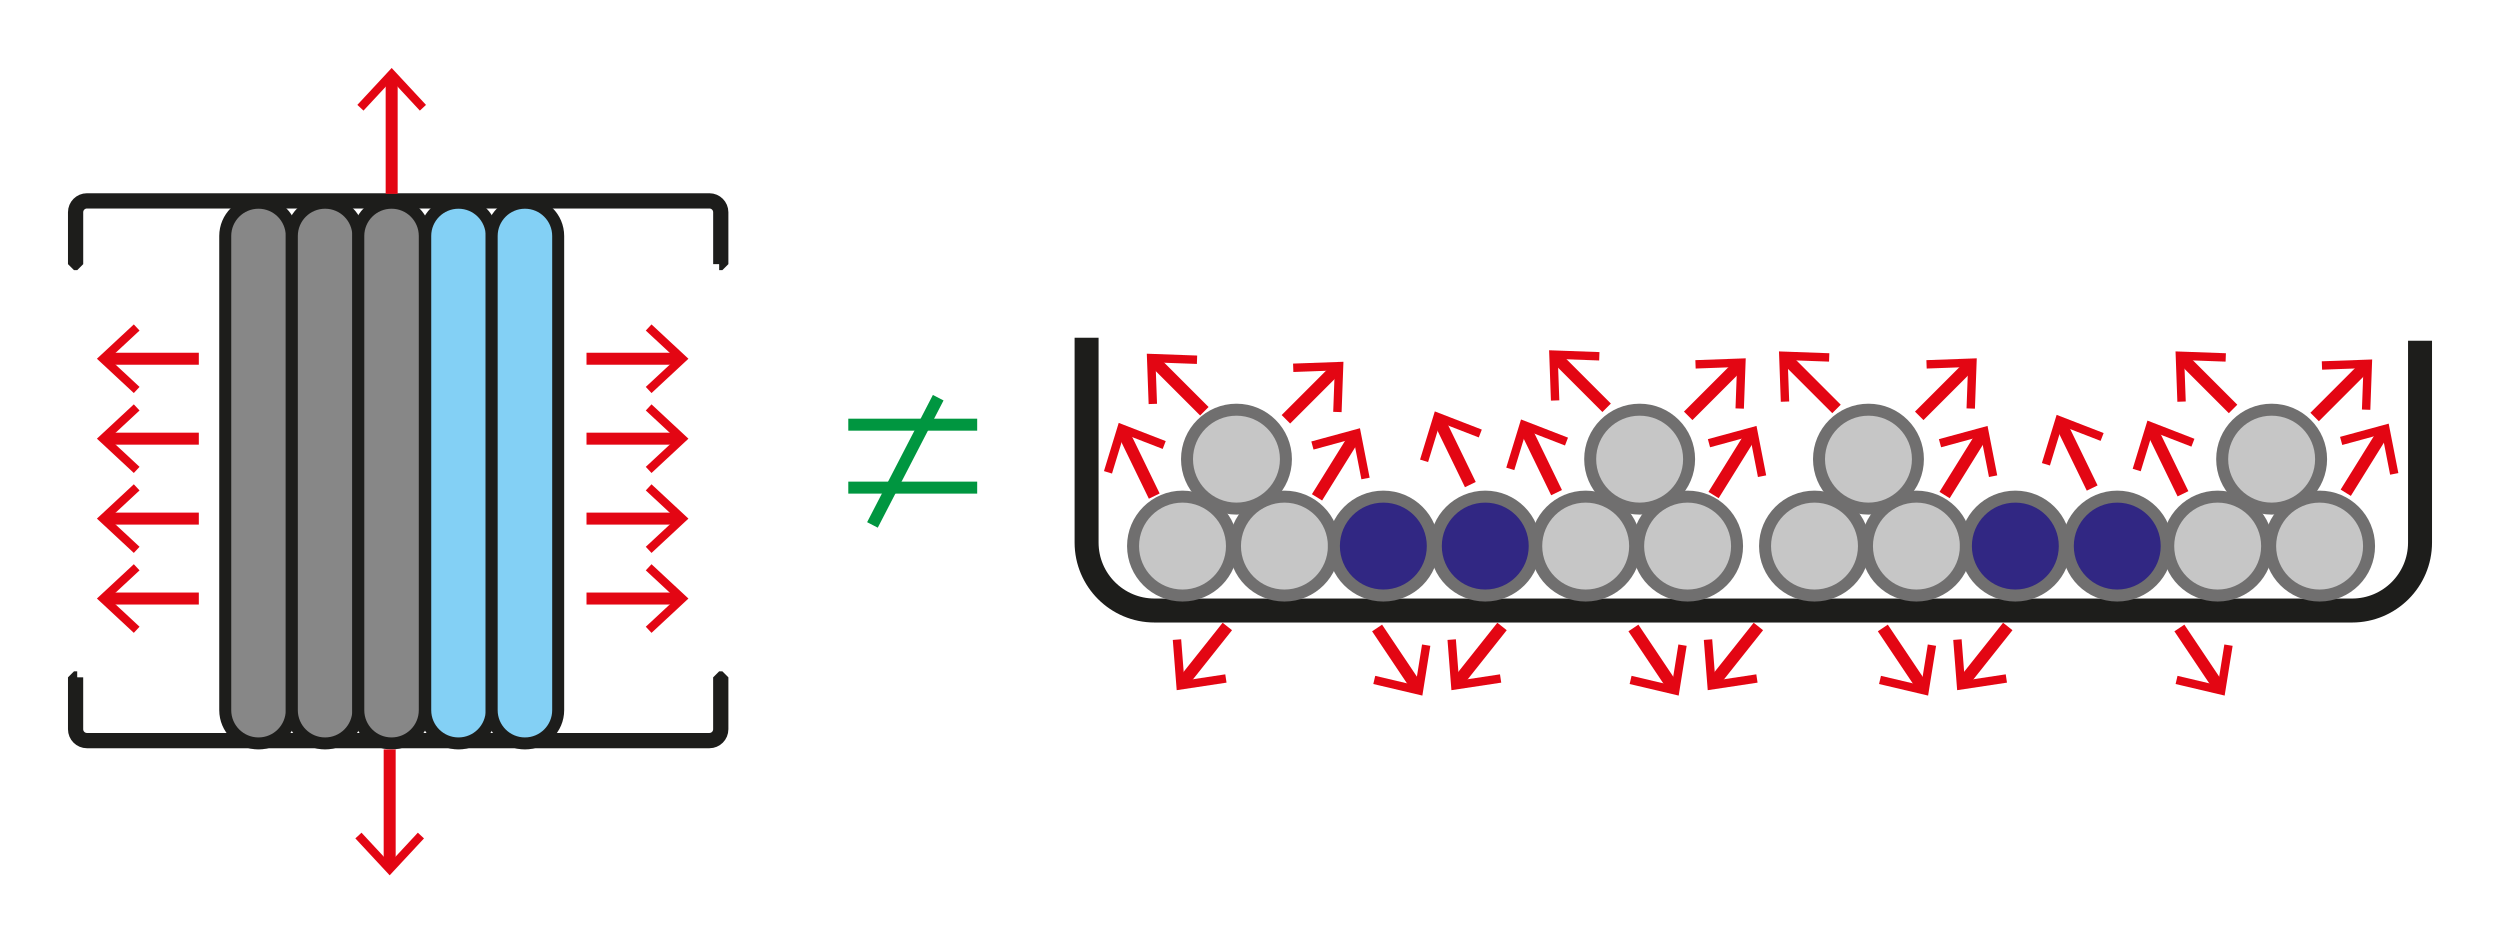 <?xml version="1.0" encoding="iso-8859-1"?>
<!-- Generator: Adobe Illustrator 19.2.0, SVG Export Plug-In . SVG Version: 6.00 Build 0)  -->
<svg version="1.1" id="Calque_1" xmlns="http://www.w3.org/2000/svg" xmlns:xlink="http://www.w3.org/1999/xlink" x="0px" y="0px"
	 width="370.673px" height="139.861px" viewBox="0 0 370.673 139.861" style="enable-background:new 0 0 370.673 139.861;"
	 xml:space="preserve">
<style type="text/css">
	.st0{fill:#1D1D1B;stroke:#1D1D1B;stroke-width:1.778;stroke-miterlimit:1;}
	.st1{fill:#878787;stroke:#1D1D1B;stroke-width:1.778;stroke-miterlimit:10;}
	.st2{fill:#83D0F5;stroke:#1D1D1B;stroke-width:1.778;stroke-miterlimit:10;}
	.st3{fill:#FFFFFF;}
	.st4{fill:none;stroke:#E30613;stroke-width:1.778;stroke-miterlimit:10;}
	.st5{fill:#E30613;}
	.st6{fill:none;stroke:#009640;stroke-width:1.778;stroke-miterlimit:10;}
	.st7{fill:none;stroke:#1D1D1B;stroke-width:3.556;stroke-miterlimit:10;}
	.st8{fill:#C6C6C6;stroke:#706F6F;stroke-width:1.778;stroke-miterlimit:10;}
	.st9{fill:#312783;stroke:#706F6F;stroke-width:1.778;stroke-miterlimit:10;}
	.st10{fill:none;}
</style>
<path class="st0" d="M106.629,39.163v-7.696c0-0.795-0.649-1.441-1.448-1.441H12.893c-0.797,0-1.444,0.646-1.444,1.441v7.696h-0.482
	v-7.696c0-1.063,0.859-1.927,1.925-1.927h92.288c1.066,0,1.927,0.865,1.927,1.927v7.696H106.629"/>
<path class="st0" d="M11.446,100.43v7.696c0,0.795,0.649,1.441,1.449,1.441h92.286c0.799,0,1.444-0.646,1.444-1.441v-7.696h0.483
	v7.696c0,1.063-0.861,1.927-1.927,1.927H12.895c-1.067,0-1.927-0.865-1.927-1.927v-7.696H11.446"/>
<path class="st1" d="M43.257,105.297c0,2.724-2.207,4.931-4.93,4.931l0,0c-2.723,0-4.931-2.207-4.931-4.931V34.988
	c0-2.724,2.207-4.93,4.931-4.93l0,0c2.723,0,4.93,2.207,4.93,4.93V105.297z"/>
<path class="st1" d="M53.131,105.297c0,2.724-2.207,4.931-4.93,4.931l0,0c-2.723,0-4.931-2.207-4.931-4.931V34.988
	c0-2.724,2.207-4.93,4.931-4.93l0,0c2.723,0,4.93,2.207,4.93,4.93V105.297z"/>
<path class="st1" d="M62.983,105.297c0,2.724-2.207,4.931-4.93,4.931l0,0c-2.723,0-4.93-2.207-4.93-4.931V34.988
	c0-2.724,2.207-4.93,4.93-4.93l0,0c2.723,0,4.93,2.207,4.93,4.93V105.297z"/>
<path class="st2" d="M72.909,105.297c0,2.724-2.207,4.931-4.93,4.931l0,0c-2.724,0-4.931-2.207-4.931-4.931V34.988
	c0-2.724,2.207-4.93,4.931-4.93l0,0c2.724,0,4.93,2.207,4.93,4.93V105.297z"/>
<path class="st2" d="M82.761,105.297c0,2.724-2.207,4.931-4.93,4.931l0,0c-2.722,0-4.931-2.207-4.931-4.931V34.988
	c0-2.724,2.208-4.93,4.931-4.93l0,0c2.724,0,4.93,2.207,4.93,4.93V105.297z"/>
<g>
	<line class="st3" x1="58.072" y1="28.745" x2="58.072" y2="10.079"/>
	<g>
		<line class="st4" x1="58.072" y1="28.745" x2="58.072" y2="11.428"/>
		<g>
			<polygon class="st5" points="63.161,15.552 62.25,16.401 58.073,11.906 53.895,16.401 52.983,15.552 58.073,10.079 			"/>
		</g>
	</g>
</g>
<g>
	<line class="st3" x1="57.777" y1="111.116" x2="57.777" y2="129.783"/>
	<g>
		<line class="st4" x1="57.777" y1="111.116" x2="57.777" y2="128.433"/>
		<g>
			<polygon class="st5" points="52.687,124.31 53.599,123.461 57.775,127.956 61.954,123.461 62.865,124.31 57.775,129.783 			"/>
		</g>
	</g>
</g>
<g>
	<line class="st3" x1="86.961" y1="53.19" x2="102.072" y2="53.19"/>
	<g>
		<line class="st4" x1="86.961" y1="53.19" x2="100.722" y2="53.19"/>
		<g>
			<polygon class="st5" points="96.599,58.279 95.75,57.368 100.245,53.191 95.75,49.013 96.599,48.101 102.072,53.191 			"/>
		</g>
	</g>
</g>
<g>
	<line class="st3" x1="86.961" y1="65.041" x2="102.072" y2="65.041"/>
	<g>
		<line class="st4" x1="86.961" y1="65.041" x2="100.722" y2="65.041"/>
		<g>
			<polygon class="st5" points="96.599,70.131 95.75,69.22 100.245,65.043 95.75,60.864 96.599,59.953 102.072,65.043 			"/>
		</g>
	</g>
</g>
<g>
	<line class="st3" x1="86.961" y1="76.894" x2="102.072" y2="76.894"/>
	<g>
		<line class="st4" x1="86.961" y1="76.894" x2="100.722" y2="76.894"/>
		<g>
			<polygon class="st5" points="96.599,81.983 95.75,81.072 100.245,76.895 95.75,72.717 96.599,71.805 102.072,76.895 			"/>
		</g>
	</g>
</g>
<g>
	<line class="st3" x1="86.961" y1="88.745" x2="102.072" y2="88.745"/>
	<g>
		<line class="st4" x1="86.961" y1="88.745" x2="100.722" y2="88.745"/>
		<g>
			<polygon class="st5" points="96.599,93.834 95.75,92.923 100.245,88.746 95.75,84.568 96.599,83.656 102.072,88.746 			"/>
		</g>
	</g>
</g>
<g>
	<g>
		<line class="st3" x1="29.479" y1="53.19" x2="14.368" y2="53.19"/>
		<g>
			<line class="st4" x1="29.479" y1="53.19" x2="15.717" y2="53.19"/>
			<g>
				<polygon class="st5" points="19.841,48.1 20.69,49.012 16.195,53.189 20.69,57.367 19.841,58.278 14.368,53.189 				"/>
			</g>
		</g>
	</g>
	<g>
		<line class="st3" x1="29.479" y1="65.041" x2="14.368" y2="65.041"/>
		<g>
			<line class="st4" x1="29.479" y1="65.041" x2="15.717" y2="65.041"/>
			<g>
				<polygon class="st5" points="19.841,59.952 20.69,60.863 16.195,65.04 20.69,69.218 19.841,70.13 14.368,65.04 				"/>
			</g>
		</g>
	</g>
	<g>
		<line class="st3" x1="29.479" y1="76.894" x2="14.368" y2="76.894"/>
		<g>
			<line class="st4" x1="29.479" y1="76.894" x2="15.717" y2="76.894"/>
			<g>
				<polygon class="st5" points="19.841,71.804 20.69,72.716 16.195,76.893 20.69,81.071 19.841,81.982 14.368,76.893 				"/>
			</g>
		</g>
	</g>
	<g>
		<line class="st3" x1="29.479" y1="88.745" x2="14.368" y2="88.745"/>
		<g>
			<line class="st4" x1="29.479" y1="88.745" x2="15.717" y2="88.745"/>
			<g>
				<polygon class="st5" points="19.841,83.655 20.69,84.566 16.195,88.743 20.69,92.921 19.841,93.833 14.368,88.743 				"/>
			</g>
		</g>
	</g>
</g>
<line class="st6" x1="125.775" y1="62.967" x2="144.886" y2="62.967"/>
<line class="st6" x1="125.775" y1="72.3" x2="144.886" y2="72.3"/>
<line class="st6" x1="129.355" y1="77.831" x2="139.108" y2="58.967"/>
<path class="st7" d="M358.816,50.522v29.92c0,5.568-4.512,10.08-10.078,10.08H171.186c-5.566,0-10.078-4.512-10.078-10.08V50.078"/>
<circle class="st8" cx="175.33" cy="80.967" r="7.333"/>
<circle class="st8" cx="190.442" cy="80.967" r="7.333"/>
<circle class="st9" cx="205.108" cy="80.967" r="7.333"/>
<circle class="st9" cx="220.219" cy="80.967" r="7.333"/>
<circle class="st8" cx="183.33" cy="68.078" r="7.333"/>
<circle class="st8" cx="235.108" cy="80.967" r="7.333"/>
<circle class="st8" cx="250.219" cy="80.967" r="7.333"/>
<circle class="st8" cx="243.108" cy="68.078" r="7.333"/>
<circle class="st8" cx="269.035" cy="80.967" r="7.333"/>
<circle class="st8" cx="284.146" cy="80.967" r="7.333"/>
<circle class="st9" cx="298.813" cy="80.967" r="7.333"/>
<circle class="st9" cx="313.924" cy="80.967" r="7.333"/>
<circle class="st8" cx="277.035" cy="68.078" r="7.333"/>
<circle class="st8" cx="328.813" cy="80.967" r="7.333"/>
<circle class="st8" cx="343.924" cy="80.967" r="7.333"/>
<circle class="st8" cx="336.813" cy="68.078" r="7.333"/>
<g>
	<line class="st3" x1="178.567" y1="60.975" x2="170.035" y2="52.445"/>
	<g>
		<line class="st4" x1="178.567" y1="60.975" x2="170.99" y2="53.399"/>
		<g>
			<polygon class="st5" points="177.504,52.716 177.46,53.961 171.328,53.736 171.552,59.869 170.308,59.913 170.036,52.444 			"/>
		</g>
	</g>
</g>
<g>
	<line class="st3" x1="171.141" y1="73.555" x2="165.87" y2="62.703"/>
	<g>
		<line class="st4" x1="171.141" y1="73.555" x2="166.46" y2="63.917"/>
		<g>
			<polygon class="st5" points="172.84,65.402 172.391,66.564 166.67,64.346 164.875,70.214 163.684,69.849 165.871,62.702 			"/>
		</g>
	</g>
</g>
<g>
	<line class="st3" x1="195.273" y1="73.741" x2="201.639" y2="63.491"/>
	<g>
		<line class="st4" x1="195.273" y1="73.741" x2="200.927" y2="64.637"/>
		<g>
			<polygon class="st5" points="203.075,70.826 201.853,71.066 200.676,65.044 194.756,66.658 194.429,65.456 201.64,63.492 			"/>
		</g>
	</g>
</g>
<g>
	<line class="st3" x1="190.659" y1="62.169" x2="199.19" y2="53.639"/>
	<g>
		<line class="st4" x1="190.659" y1="62.169" x2="198.235" y2="54.593"/>
		<g>
			<polygon class="st5" points="198.918,61.107 197.674,61.063 197.899,54.931 191.766,55.155 191.722,53.91 199.191,53.639 			"/>
		</g>
	</g>
</g>
<g>
	<line class="st3" x1="238.214" y1="60.464" x2="229.683" y2="51.934"/>
	<g>
		<line class="st4" x1="238.214" y1="60.464" x2="230.637" y2="52.888"/>
		<g>
			<polygon class="st5" points="237.152,52.204 237.108,53.449 230.976,53.225 231.2,59.357 229.955,59.402 229.684,51.933 			"/>
		</g>
	</g>
</g>
<g>
	<line class="st3" x1="181.975" y1="92.887" x2="174.468" y2="102.333"/>
	<g>
		<line class="st4" x1="181.975" y1="92.887" x2="175.307" y2="101.277"/>
		<g>
			<polygon class="st5" points="173.888,94.882 175.13,94.784 175.603,100.902 181.671,99.983 181.856,101.214 174.467,102.332 			
				"/>
		</g>
	</g>
</g>
<g>
	<line class="st3" x1="222.705" y1="92.887" x2="215.199" y2="102.333"/>
	<g>
		<line class="st4" x1="222.705" y1="92.887" x2="216.038" y2="101.277"/>
		<g>
			<polygon class="st5" points="214.619,94.882 215.861,94.784 216.334,100.902 222.402,99.982 222.587,101.214 215.198,102.332 			
				"/>
		</g>
	</g>
</g>
<g>
	<line class="st3" x1="204.179" y1="93.109" x2="210.893" y2="103.133"/>
	<g>
		<line class="st4" x1="204.179" y1="93.109" x2="210.142" y2="102.012"/>
		<g>
			<polygon class="st5" points="203.619,101.418 203.904,100.206 209.875,101.616 210.846,95.556 212.075,95.755 210.892,103.134 
							"/>
		</g>
	</g>
</g>
<g>
	<line class="st3" x1="260.711" y1="92.887" x2="253.204" y2="102.333"/>
	<g>
		<line class="st4" x1="260.711" y1="92.887" x2="254.043" y2="101.277"/>
		<g>
			<polygon class="st5" points="252.624,94.882 253.866,94.784 254.34,100.902 260.407,99.983 260.592,101.214 253.203,102.332 			
				"/>
		</g>
	</g>
</g>
<g>
	<line class="st3" x1="242.185" y1="93.109" x2="248.898" y2="103.133"/>
	<g>
		<line class="st4" x1="242.185" y1="93.109" x2="248.147" y2="102.012"/>
		<g>
			<polygon class="st5" points="241.624,101.418 241.909,100.206 247.88,101.616 248.851,95.556 250.08,95.755 248.897,103.134 			
				"/>
		</g>
	</g>
</g>
<g>
	<line class="st3" x1="297.692" y1="92.887" x2="290.185" y2="102.333"/>
	<g>
		<line class="st4" x1="297.692" y1="92.887" x2="291.024" y2="101.277"/>
		<g>
			<polygon class="st5" points="289.605,94.882 290.847,94.784 291.321,100.902 297.388,99.982 297.573,101.214 290.184,102.332 			
				"/>
		</g>
	</g>
</g>
<g>
	<line class="st3" x1="279.165" y1="93.109" x2="285.879" y2="103.133"/>
	<g>
		<line class="st4" x1="279.165" y1="93.109" x2="285.128" y2="102.012"/>
		<g>
			<polygon class="st5" points="278.605,101.418 278.89,100.206 284.861,101.616 285.832,95.556 287.061,95.755 285.878,103.134 			
				"/>
		</g>
	</g>
</g>
<g>
	<line class="st3" x1="323.134" y1="93.109" x2="329.848" y2="103.133"/>
	<g>
		<line class="st4" x1="323.134" y1="93.109" x2="329.097" y2="102.012"/>
		<g>
			<polygon class="st5" points="322.573,101.418 322.858,100.206 328.83,101.616 329.8,95.556 331.03,95.755 329.847,103.134 			"/>
		</g>
	</g>
</g>
<g>
	<line class="st3" x1="230.789" y1="73.043" x2="225.518" y2="62.192"/>
	<g>
		<line class="st4" x1="230.789" y1="73.043" x2="226.108" y2="63.406"/>
		<g>
			<polygon class="st5" points="232.487,64.891 232.038,66.053 226.317,63.835 224.523,69.703 223.332,69.338 225.519,62.191 			"/>
		</g>
	</g>
</g>
<g>
	<line class="st3" x1="218.008" y1="71.85" x2="212.737" y2="60.998"/>
	<g>
		<line class="st4" x1="218.008" y1="71.85" x2="213.326" y2="62.212"/>
		<g>
			<polygon class="st5" points="219.706,63.697 219.257,64.859 213.536,62.641 211.742,68.51 210.551,68.144 212.738,60.997 			"/>
		</g>
	</g>
</g>
<g>
	<line class="st3" x1="254.068" y1="73.401" x2="260.435" y2="63.151"/>
	<g>
		<line class="st4" x1="254.068" y1="73.401" x2="259.723" y2="64.297"/>
		<g>
			<polygon class="st5" points="261.87,70.485 260.648,70.726 259.472,64.704 253.551,66.317 253.225,65.115 260.436,63.151 			"/>
		</g>
	</g>
</g>
<g>
	<line class="st3" x1="250.306" y1="61.658" x2="258.837" y2="53.127"/>
	<g>
		<line class="st4" x1="250.306" y1="61.658" x2="257.883" y2="54.082"/>
		<g>
			<polygon class="st5" points="258.566,60.596 257.321,60.552 257.546,54.42 251.414,54.644 251.369,53.399 258.838,53.128 			"/>
		</g>
	</g>
</g>
<g>
	<line class="st3" x1="288.324" y1="73.401" x2="294.69" y2="63.151"/>
	<g>
		<line class="st4" x1="288.324" y1="73.401" x2="293.978" y2="64.297"/>
		<g>
			<polygon class="st5" points="296.126,70.485 294.903,70.726 293.727,64.704 287.806,66.317 287.48,65.115 294.691,63.151 			"/>
		</g>
	</g>
</g>
<g>
	<line class="st3" x1="284.561" y1="61.658" x2="293.093" y2="53.127"/>
	<g>
		<line class="st4" x1="284.561" y1="61.658" x2="292.138" y2="54.082"/>
		<g>
			<polygon class="st5" points="292.821,60.596 291.576,60.552 291.801,54.42 285.669,54.644 285.625,53.399 293.093,53.128 			"/>
		</g>
	</g>
</g>
<g>
	<line class="st3" x1="331.094" y1="60.634" x2="322.563" y2="52.104"/>
	<g>
		<line class="st4" x1="331.094" y1="60.634" x2="323.518" y2="53.058"/>
		<g>
			<polygon class="st5" points="330.032,52.375 329.988,53.619 323.856,53.395 324.08,59.528 322.836,59.572 322.564,52.103 			"/>
		</g>
	</g>
</g>
<g>
	<line class="st3" x1="272.297" y1="60.634" x2="263.766" y2="52.104"/>
	<g>
		<line class="st4" x1="272.297" y1="60.634" x2="264.721" y2="53.058"/>
		<g>
			<polygon class="st5" points="271.235,52.375 271.191,53.619 265.059,53.395 265.283,59.528 264.039,59.572 263.767,52.103 			"/>
		</g>
	</g>
</g>
<g>
	<line class="st3" x1="323.669" y1="73.213" x2="318.398" y2="62.362"/>
	<g>
		<line class="st4" x1="323.669" y1="73.213" x2="318.988" y2="63.576"/>
		<g>
			<polygon class="st5" points="325.367,65.061 324.919,66.223 319.198,64.005 317.403,69.873 316.212,69.508 318.399,62.361 			"/>
		</g>
	</g>
</g>
<g>
	<line class="st3" x1="310.205" y1="72.361" x2="304.935" y2="61.509"/>
	<g>
		<line class="st4" x1="310.206" y1="72.361" x2="305.524" y2="62.723"/>
		<g>
			<polygon class="st5" points="311.904,64.209 311.455,65.37 305.734,63.152 303.94,69.021 302.749,68.656 304.936,61.509 			"/>
		</g>
	</g>
</g>
<g>
	<line class="st3" x1="347.801" y1="73.06" x2="354.167" y2="62.81"/>
	<g>
		<line class="st4" x1="347.801" y1="73.06" x2="353.455" y2="63.956"/>
		<g>
			<polygon class="st5" points="355.603,70.144 354.381,70.384 353.204,64.362 347.284,65.976 346.957,64.774 354.168,62.81 			"/>
		</g>
	</g>
</g>
<g>
	<line class="st3" x1="343.186" y1="61.828" x2="351.718" y2="53.297"/>
	<g>
		<line class="st4" x1="343.186" y1="61.828" x2="350.763" y2="54.252"/>
		<g>
			<polygon class="st5" points="351.446,60.766 350.201,60.722 350.426,54.59 344.294,54.814 344.25,53.569 351.719,53.298 			"/>
		</g>
	</g>
</g>
<rect class="st10" width="370.673" height="139.861"/>
<g>
</g>
<g>
</g>
<g>
</g>
<g>
</g>
<g>
</g>
<g>
</g>
<g>
</g>
</svg>
